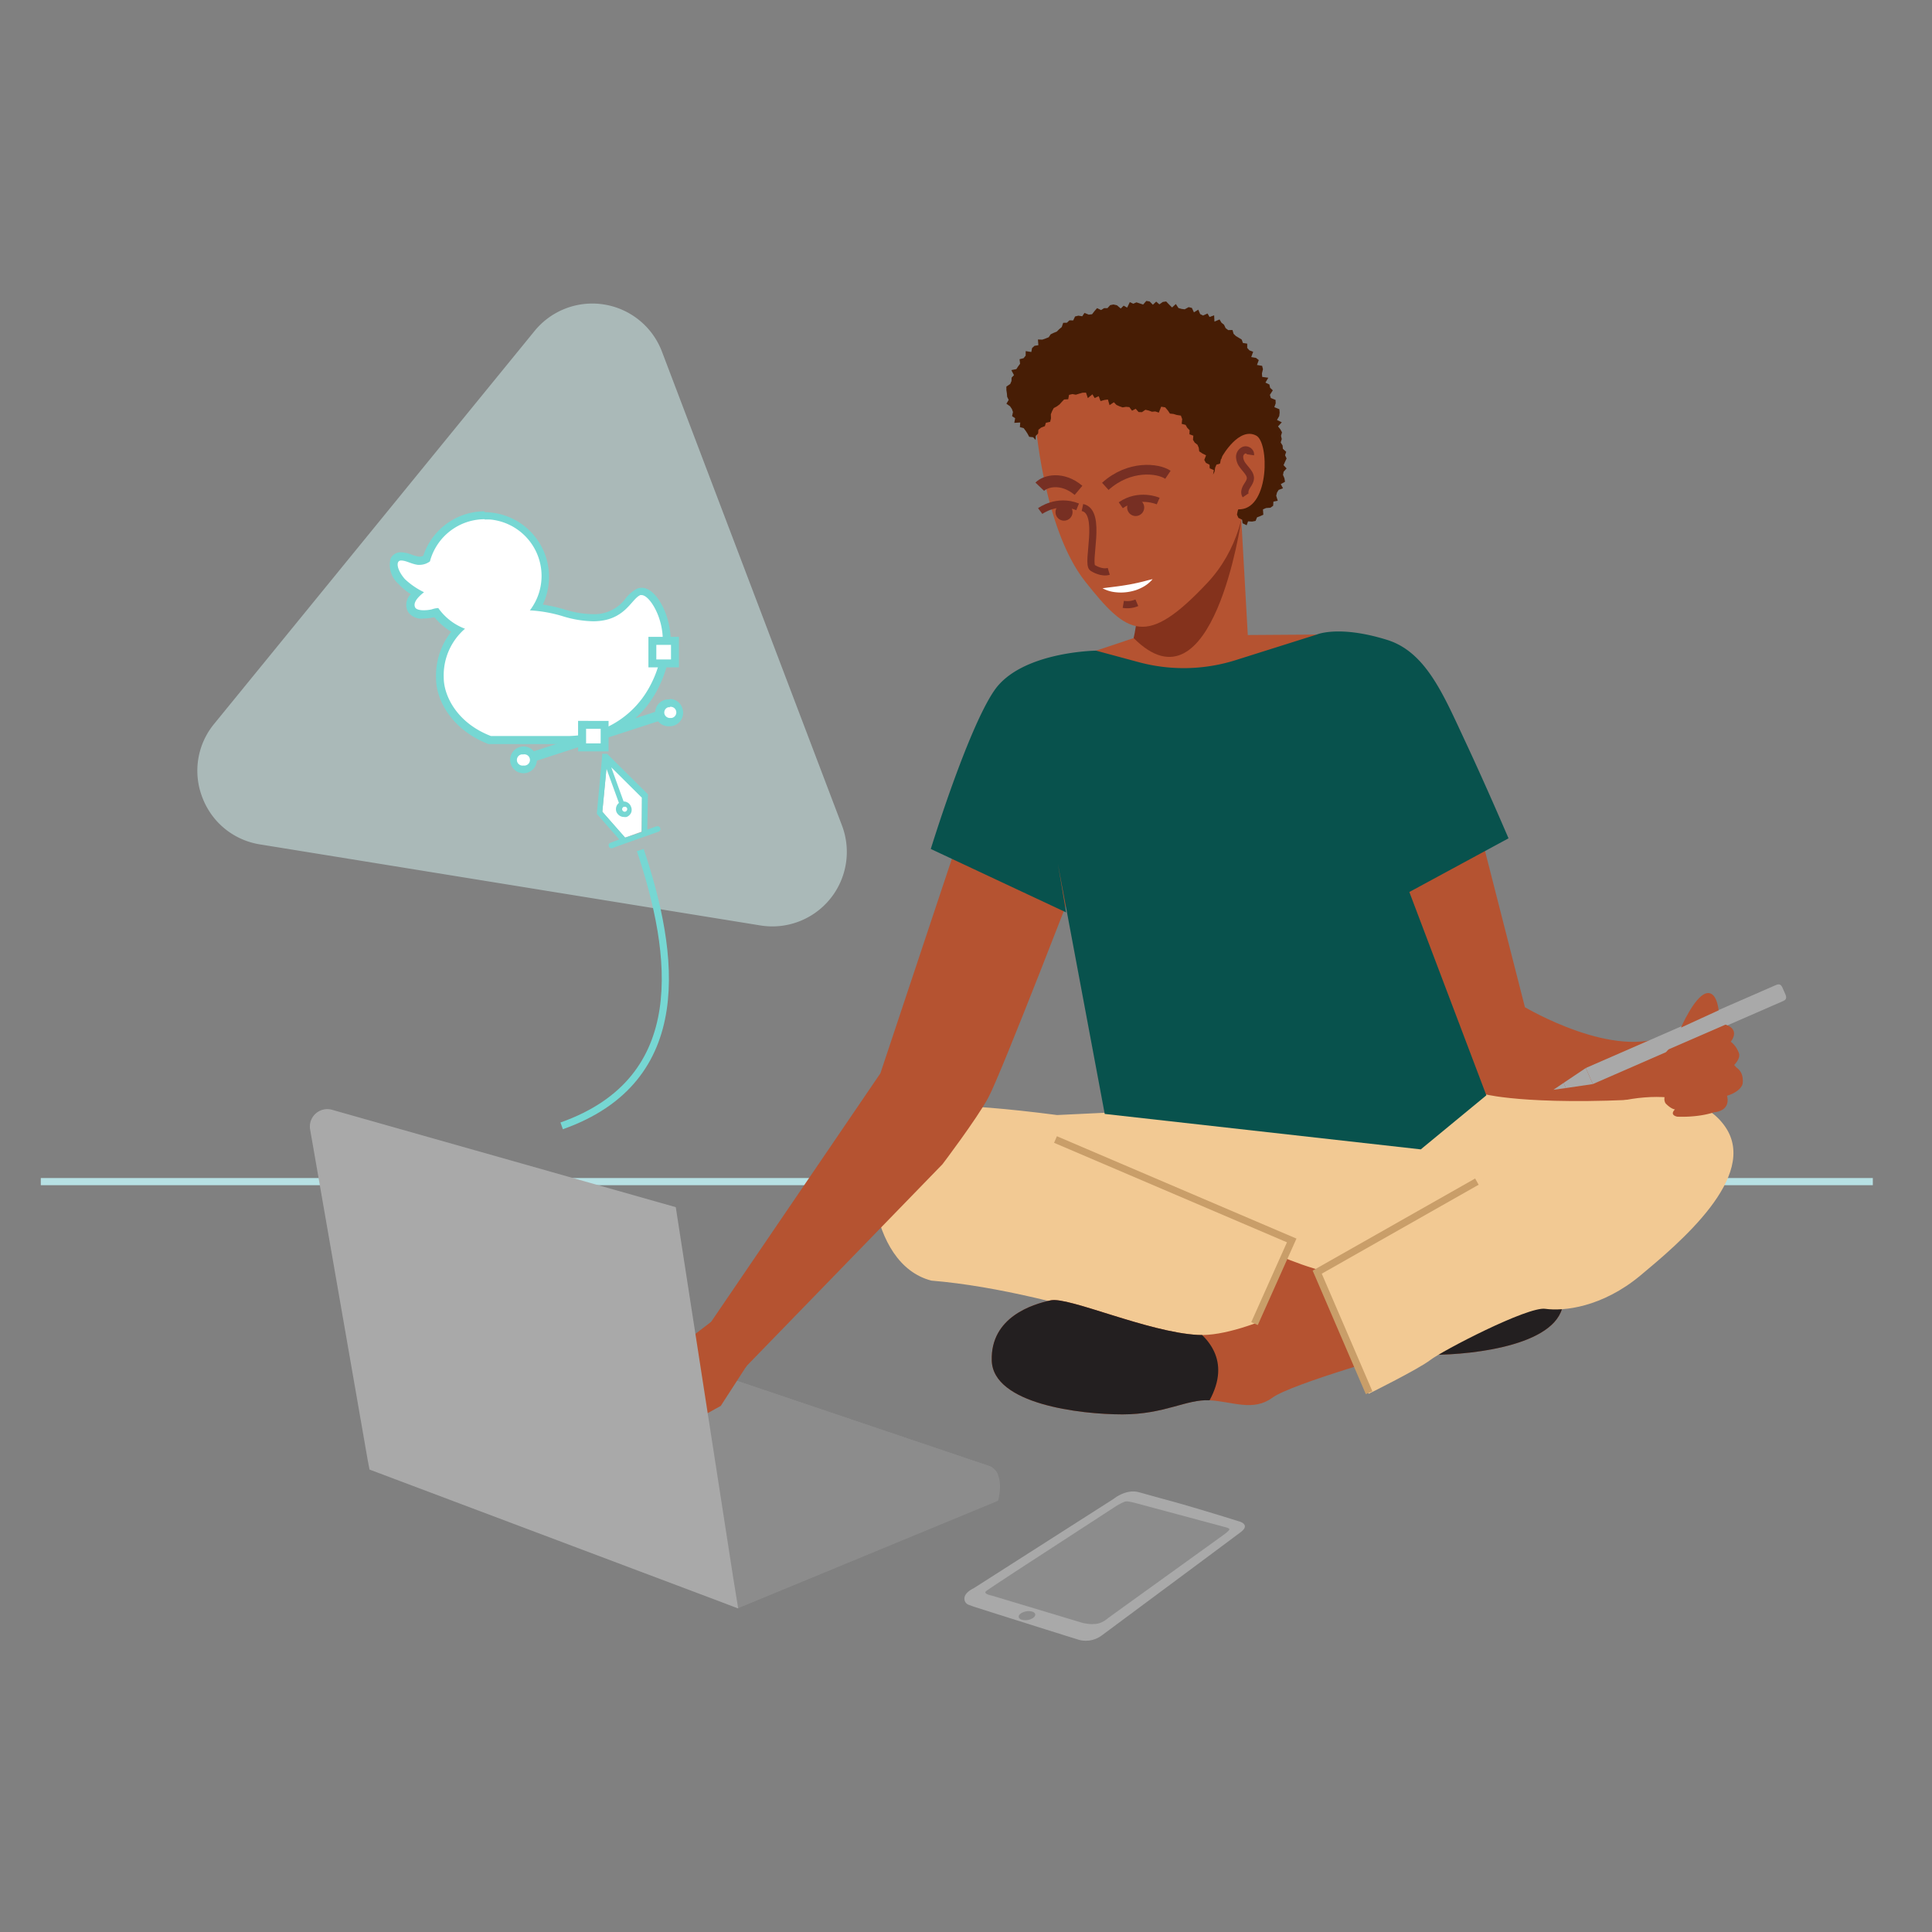 <svg xmlns="http://www.w3.org/2000/svg" xmlns:xlink="http://www.w3.org/1999/xlink" id="Layer_1" data-name="Layer 1" width="1080" height="1080" viewBox="0 0 1080 1080"><rect x="0" y="0" width="1080" height="1080" fill="#808080" stroke="none"/><defs><style>      .cls-1 {        fill: #8c8c8c;      }      .cls-2 {        fill: #b55331;      }      .cls-3 {        clip-path: url(#clip-path);      }      .cls-10, .cls-11, .cls-12, .cls-16, .cls-20, .cls-4 {        fill: none;      }      .cls-4 {        stroke: #b7e1e4;      }      .cls-10, .cls-11, .cls-12, .cls-16, .cls-20, .cls-4, .cls-5 {        stroke-miterlimit: 10;      }      .cls-10, .cls-16, .cls-20, .cls-4 {        stroke-width: 4px;      }      .cls-5 {        fill: #f2c993;        stroke: #f2c993;        stroke-width: 0.884px;      }      .cls-6 {        clip-path: url(#clip-path-2);      }      .cls-7 {        fill: #231f20;      }      .cls-8 {        clip-path: url(#clip-path-3);      }      .cls-9 {        fill: #84321c;      }      .cls-10, .cls-11, .cls-12 {        stroke: #772f23;      }      .cls-11 {        stroke-width: 5.41px;      }      .cls-12 {        stroke-width: 6.681px;      }      .cls-13 {        fill: #fff;      }      .cls-14 {        fill: #772f23;      }      .cls-15 {        fill: #a9a9a9;      }      .cls-16 {        stroke: #c99e69;      }      .cls-17 {        fill: #08524d;      }      .cls-18 {        fill: #471d05;      }      .cls-19 {        fill: #d4f3f1;        opacity: 0.5;      }      .cls-20 {        stroke: #76d7d3;      }      .cls-21 {        fill: #76d7d3;      }    </style><clipPath id="clip-path"><path class="cls-1" d="M412.461,899.07l145.47-60.128c1.991-7.715,1.677-17.186-5.102-19.477L373.416,758.853a7.745,7.745,0,0,0-9.934,9.433l33.943,120.74C398.68,893.491,403.552,895.859,412.461,899.07Z"></path></clipPath><clipPath id="clip-path-2"><path class="cls-2" d="M679.744,684.28s50.856,30.083,78.79,28.651,72.343-21.488,82.371-19.339,33.665,9.312,32.948,33.665-49.423,30.083-73.06,30.083c-23.637,0-35.813-8.595-48.706-7.879-12.893.717-24.354,6.446-35.097-1.433-10.744-7.879-74.492-25.786-74.492-25.786Z"></path></clipPath><clipPath id="clip-path-3"><path class="cls-2" d="M748.506,717.587s-50.855,30.083-78.79,28.651c-27.935-1.432-72.343-21.488-82.371-19.339-10.028,2.149-33.665,9.312-32.948,33.665.717,24.353,49.423,30.083,73.06,30.083,23.637,0,35.813-8.595,48.706-7.879,12.892.716,24.353,6.446,35.097-1.433,10.744-7.879,74.492-25.785,74.492-25.785Z"></path></clipPath></defs><g><path class="cls-1" d="M412.461,899.07l145.47-60.128c1.991-7.715,1.677-17.186-5.102-19.477L373.416,758.853a7.745,7.745,0,0,0-9.934,9.433l33.943,120.74C398.68,893.491,403.552,895.859,412.461,899.07Z"></path><g class="cls-3"><path class="cls-1" d="M398.345,890.401l157.359-65.042a8.378,8.378,0,0,0-.519-15.679L361.11,744.114a8.378,8.378,0,0,0-10.746,10.204l36.717,130.608A8.378,8.378,0,0,0,398.345,890.401Z"></path></g></g><path class="cls-2" d="M818.288,429.317,852.445,563.038s50.828,30.272,80.037,15.136l6.892,35.396-113.783,6.431-47.905-148.134Z"></path><polygon class="cls-2" points="637.627 346.236 633.725 356.688 612.702 363.719 612.45 427.944 676.952 477.903 744.84 354.663 697.528 354.984 693.903 290.602 637.627 346.236"></polygon><line class="cls-4" x1="22.805" y1="660.53" x2="1046.921" y2="660.53"></line><path class="cls-5" d="M830.877,612.295s28.651,7.162,106.008,1.432L821.566,717.587l-102.427,24.353L540.071,669.596,496.379,630.202s-21.488-21.488,94.548-6.446Z"></path><g><path class="cls-2" d="M679.744,684.28s50.856,30.083,78.79,28.651,72.343-21.488,82.371-19.339,33.665,9.312,32.948,33.665-49.423,30.083-73.06,30.083c-23.637,0-35.813-8.595-48.706-7.879-12.893.717-24.354,6.446-35.097-1.433-10.744-7.879-74.492-25.786-74.492-25.786Z"></path><g class="cls-6"><path class="cls-7" d="M801.152,692.875s-21.488,31.158,2.507,75.208c23.995,44.051,89.176-1.075,89.176-1.075L883.523,678.55Z"></path></g></g><path class="cls-5" d="M722.072,693.42l-55.22-20.959c-12.177-7.879-68.046-37.962-101.71-40.827-33.665-2.865-62.142-19.936-72.17-4.178s-8.053,78.67,27.76,87.982c73.597,5.999,172.193,45.237,172.193,45.237Z"></path><g><path class="cls-2" d="M748.506,717.587s-50.855,30.083-78.79,28.651c-27.935-1.432-72.343-21.488-82.371-19.339-10.028,2.149-33.665,9.312-32.948,33.665.717,24.353,49.423,30.083,73.06,30.083,23.637,0,35.813-8.595,48.706-7.879,12.892.716,24.353,6.446,35.097-1.433,10.744-7.879,74.492-25.785,74.492-25.785Z"></path><g class="cls-8"><path class="cls-7" d="M627.098,726.182s73.06,12.535,49.065,56.586c-23.995,44.05-140.747,17.548-140.747,17.548l9.312-88.46Z"></path></g></g><path class="cls-5" d="M736.33,711.14l29.009,67.394h0s27.576-13.674,34.023-18.688,54.437-30.083,64.464-28.651c10.028,1.433,31.516-.716,53.004-18.623,21.488-17.906,65.897-55.153,47.274-82.371-18.623-27.218-69.478-16.474-93.831.716S758.534,704.694,736.33,711.14Z"></path><path class="cls-9" d="M693.903,290.602s-15.817,110.516-60.178,66.086c0,0,4.248-18.326,1.056-28.203C660.046,306.838,693.903,290.602,693.903,290.602Z"></path><path class="cls-2" d="M578.601,233.631s4.286,61.414,28.025,91.43c23.739,30.015,34.244,36.97,68.221.84,33.977-36.13,22.106-94.798,9.141-105.812C671.024,209.076,577.805,183.469,578.601,233.631Z"></path><path class="cls-10" d="M627.93,337.838a13.516,13.516,0,0,0,7.576-.893"></path><path class="cls-11" d="M617.882,271.874c13.336-12.021,29.344-10.272,34.999-6.471"></path><path class="cls-12" d="M602.896,274.111c-9.145-7.714-18.606-5.22-21.649-2.026"></path><path class="cls-10" d="M605.097,283.701c11.36,2.446,1.915,31.431,5.7,33.764.762.47,5.145,3.094,9.007,1.931"></path><path class="cls-13" d="M616.318,328.842c2.527-.356,4.89-.616,7.235-.923,2.339-.286,4.629-.634,6.9-1.031,1.145-.159,2.26-.441,3.404-.625,1.114-.284,2.271-.462,3.394-.773,2.308-.482,4.538-1.214,7.067-1.741a18.743,18.743,0,0,1-5.96,4.685,25.178,25.178,0,0,1-3.517,1.493,29.342,29.342,0,0,1-3.707.901,26.235,26.235,0,0,1-7.579.224A19.236,19.236,0,0,1,616.318,328.842Z"></path><path class="cls-10" d="M647.44,280.101s-10.71-4.745-20.924,2.33"></path><path class="cls-10" d="M581.474,285.676s9.396-6.994,20.922-2.352"></path><circle class="cls-14" cx="634.854" cy="283.696" r="4.774"></circle><circle class="cls-14" cx="594.797" cy="286.291" r="4.774"></circle><g><path class="cls-15" d="M544.297,887.836l78.361-50.041s6.783-5.59,13.915-3.656c2.432.659,11.952,3.323,15.347,4.232,15.358,4.114,40.588,12.044,40.588,12.044s6.852,1.67,1.087,6.034c-8.082,6.116-77.377,57.537-77.377,57.537a14.979,14.979,0,0,1-12.562,2.836c-.877-.19-57.753-18.109-59.733-18.85q-1.007-.378-2.015-.755a3.648,3.648,0,0,1-2.624-2.385C538.282,891.484,541.724,889.097,544.297,887.836Z"></path><path class="cls-1" d="M577.493,904.446a7.84,7.84,0,0,1-6.589.907c-1.855-.733-1.894-2.31-.124-3.509a7.894,7.894,0,0,1,6.459-.871C579.089,901.676,579.219,903.228,577.493,904.446Z"></path><path class="cls-1" d="M619.689,844.661l3.994-2.596a34.056,34.056,0,0,1,4.866-2.55c.981-.185,1.059-.659,6.901.874l48.635,13.078s2.643.551,3.104,1.241c.29.435-.913,1.586-2.805,3.002L619.783,904.241s-3.918,3.738-8.171,3.568c0,0-1.783.392-6.321-.56l-50.838-15.291s-5.214-.976-3.159-2.557c2.055-1.581,21.895-14.507,21.895-14.507Z"></path></g><polyline class="cls-16" points="765.339 778.535 736.33 711.14 825.591 660.53"></polyline><polyline class="cls-16" points="590.021 636.995 722.072 693.42 701.289 739.903"></polyline><path class="cls-2" d="M533.928,474.574,492.15,599.974,370.538,778.535l20.56,12.111L526.859,650.798s18.938-24.95,25.619-37.228c7.184-13.202,52.478-130.772,52.478-130.772Z"></path><path class="cls-17" d="M735.899,354.777,690.728,369.02a96.512,96.512,0,0,1-54.161,1.136l-23.865-6.438s-41.918.472-56.898,22.297c-14.979,21.825-35.485,88.558-35.485,88.558l75.635,35.455-4.606-27.231,26.197,139.895,176.681,19.817,36.652-30.215L777.686,471.868s5.658,15.119,7.456,28.231l58.129-31.472s-12.418-29.078-24.247-54.33c-12.11-25.854-21.881-49.851-43.659-56.612C748.157,349.237,735.899,354.777,735.899,354.777Z"></path><polygon class="cls-2" points="397.536 738.894 327.693 792.529 363.183 807.817 402.897 785.917 420.665 758.433 397.536 738.894"></polygon><path class="cls-15" d="M185.343,620.303l192.416,54.507h0l32.132,207.302,2.763,17.002L206.56,821.494l-1.051-5.521-32.141-184.548A9.744,9.744,0,0,1,185.343,620.303Z"></path><polygon class="cls-18" points="578.912 245.91 578.989 243.662 580.312 242.315 580.477 240.242 582.006 239.034 584.1 238.218 584.627 236.362 587.031 235.809 587.495 233.905 587.423 231.575 588.144 229.797 589.036 228.127 590.805 227.169 592.326 226.037 593.553 224.652 594.846 223.319 597.145 223.172 597.594 220.727 599.53 220.291 601.392 220.639 603.15 220.111 605.131 219.539 607.077 219.479 608.104 222.541 610.67 220.421 611.921 222.504 614.189 221.476 615.203 224.207 617.332 223.596 619.333 223.339 620.243 226.499 622.664 224.867 624.121 226.365 625.809 227.127 627.548 227.731 629.508 227.423 631.335 227.593 632.814 229.578 634.866 228.514 636.469 230.34 638.346 230.392 640.298 229.067 642.109 229.479 643.96 230.161 645.819 229.992 647.785 230.64 649.104 227.344 651.345 227.707 652.897 229.543 654.003 231.205 655.944 231.396 657.835 231.975 660.126 232.321 660.845 234.27 660.577 236.931 662.773 237.519 663.684 239.148 665.002 240.485 664.913 242.765 667.083 243.561 666.889 245.85 667.854 247.413 669.418 248.641 670.128 250.361 670.383 252.32 672.136 253.486 674.2 254.523 673.204 257.094 674.094 258.71 676.144 259.79 676.235 261.786 678.535 262.789 678.111 265.352 678.987 263.551 679.266 261.465 680.018 259.724 682.321 259.093 682.415 256.873 684.068 255.774 685.357 254.41 685.331 252.103 688.279 251.928 689.004 250.156 690.147 248.68 690.786 247.363 691.001 248.771 692.338 250.576 690.957 252.457 689.885 254.332 692.624 256.102 691.911 257.965 692.521 259.794 690.856 261.687 691.205 263.522 691.882 265.351 690.916 267.224 692.617 269.025 690.074 270.942 692.451 272.718 691.976 274.58 692.584 276.409 693.039 278.244 692.012 280.122 691.384 281.987 692.499 283.808 691.874 285.68 691.47 287.661 692.261 289.47 694.353 290.554 694.594 292.499 696.193 293.267 696.883 293.622 697.665 291.431 699.907 291.564 701.882 291.191 702.695 289.198 704.479 288.517 706.211 287.724 706.004 284.743 707.752 283.999 710.168 283.823 711.714 282.708 711.842 280.41 714.271 279.918 713.405 277.115 713.848 275.34 714.77 273.863 717.201 272.919 715.962 270.629 718.332 269.317 718.012 267.379 717.201 265.471 717.567 263.669 719.217 261.862 717.516 260.019 718.334 258.168 719.211 256.282 718.358 254.474 718.999 252.572 717.122 250.882 716.992 249.053 715.901 247.338 716.524 245.414 716.083 243.625 716.648 241.68 715.714 239.977 714.423 238.357 716.531 236.066 713.833 234.759 715.1 232.59 715.329 230.629 715.168 228.75 712.36 227.602 713.121 225.47 713.04 223.559 710.394 222.477 709.877 220.728 711.513 218.19 709.991 216.78 709.608 214.943 707.394 213.871 708.986 211.164 705.581 210.695 705.426 208.748 706.004 206.391 705.547 204.523 702.659 204.018 703.664 201.291 702.103 200.063 699.441 199.602 700.526 196.638 698.433 195.854 697.2 194.482 697.206 192.105 694.784 191.718 694.134 189.83 692.504 188.827 690.876 187.861 689.567 186.587 688.978 184.481 686.546 184.519 685.113 183.41 684.236 181.525 682.788 180.376 681.734 178.577 678.885 179.754 678.715 176.267 676.142 177.202 675.019 175.256 672.528 176.382 670.905 175.572 669.835 173.114 667.418 174.603 666.264 172.122 664.466 171.69 662.262 172.904 660.486 172.679 658.763 172.182 657.305 169.958 655.185 171.876 653.565 170.266 651.897 168.515 650.017 168.788 648.097 170.141 646.332 168.601 644.465 170.343 642.647 168.516 640.796 168.22 639.024 170.237 637.17 169.633 635.29 169.017 633.509 169.784 631.57 168.888 630.087 171.96 628.114 170.865 626.518 172.468 624.373 170.642 622.424 170.217 620.605 170.569 619.076 172.256 617.17 172.267 615.527 173.327 613.278 172.254 611.83 173.907 610.468 175.662 608.592 175.878 606.236 174.918 604.98 176.794 602.812 176.457 600.959 176.914 599.93 179.118 597.83 179.064 596.422 180.404 594.329 180.458 593.525 182.835 592.084 184.024 590.752 185.37 589.021 186.07 587.34 186.87 586.244 188.515 584.489 189.217 582.666 189.865 580.216 189.78 580.455 192.978 578.303 193.307 576.938 194.561 576.517 196.766 573.369 196.278 573.349 198.796 572.198 200.23 569.936 200.799 570.238 203.338 569.154 204.802 568.161 206.327 565.35 206.896 566.825 209.705 565.495 211.101 565.422 212.994 564.718 214.654 562.574 216.087 562.569 218.018 562.863 219.93 563 221.796 563.854 223.559 562.586 225.682 564.604 227.096 565.652 228.633 566.259 230.309 565.763 232.627 567.469 233.777 567.003 236.375 570.324 236.181 570.12 238.76 572.228 239.327 573.344 240.809 574.386 242.415 575.333 244.188 577.53 244.428 578.912 245.91"></polygon><path class="cls-2" d="M683.237,255.088s9.376-16.736,19.025-11.575c7.256,3.881,7.348,39.778-8.631,41.167C671.648,286.592,683.237,255.088,683.237,255.088Z"></path><path class="cls-10" d="M699.032,254.236c.248-1.69-1.752-3.12-3.401-2.675a4.046,4.046,0,0,0-2.681,3.943,8.21,8.21,0,0,0,1.817,4.701c1.003,1.383,2.205,2.618,3.144,4.045a5.736,5.736,0,0,1,1.073,2.784c.093,1.778-1.091,3.326-2.019,4.845s-1.623,3.535-.616,5.002"></path><path class="cls-19" d="M470.665,461.436,370.03,196.536A41.642,41.642,0,0,0,298.832,185.007l-179.092,219.602a41.22,41.22,0,0,0-6.656,41.107,41.837,41.837,0,0,0,9.026,14.279,41.337,41.337,0,0,0,23.245,12.039l279.727,45.297a41.642,41.642,0,0,0,45.584-55.895Z"></path><polygon id="Path" class="cls-13" points="341.814 428.618 339.014 429.675 336.712 453.754 349.342 468.251 358.613 464.891 358.924 445.603 341.814 428.618"></polygon><path id="Path-2" data-name="Path" class="cls-20" d="M313.977,629.361c73.247-25.883,63.363-96.196,43.944-154.181"></path><path id="Path-3" data-name="Path" class="cls-13" d="M273.623,413.872c-21.838-8.399-27.749-25.758-27.811-34.655a37.331,37.331,0,0,1,10.39-26.691,33.847,33.847,0,0,1-12.444-9.83l-2.178.436a22.397,22.397,0,0,1-4.977.56c-3.422,0-5.662-.871-6.657-2.613-1.991-3.484.622-6.968,2.986-9.27a36.211,36.211,0,0,1-8.524-6.595c-3.795-4.417-5.413-9.022-4.169-11.821a3.982,3.982,0,0,1,3.671-2.24,16.425,16.425,0,0,1,5.351,1.182,19.163,19.163,0,0,0,4.417,1.182h.747a7.466,7.466,0,0,0,3.858-1.12,33.972,33.972,0,0,1,32.727-24.141H274.494a34.097,34.097,0,0,1,30.051,28.559,33.349,33.349,0,0,1-4.355,22.523,75.968,75.968,0,0,1,14.683,2.986,58.983,58.983,0,0,0,16.612,2.8,23.767,23.767,0,0,0,20.283-9.83,16.363,16.363,0,0,1,5.289-4.604,3.733,3.733,0,0,1,1.68-.373c6.222,0,13.875,13.252,13.999,27.314a63.213,63.213,0,0,1-8.399,28.682,54.067,54.067,0,0,1-47.41,27.376H274.058Z"></path><path id="Shape" class="cls-21" d="M271.01,290.432a28.189,28.189,0,0,1,3.235,0A31.669,31.669,0,0,1,296.208,341.202a77.462,77.462,0,0,1,18.043,3.173,61.347,61.347,0,0,0,17.234,2.924c17.919,0,21.279-12.444,26.443-14.621a1.742,1.742,0,0,1,.809,0c4.106,0,11.697,11.573,11.759,24.887a60.351,60.351,0,0,1-8.088,27.625,52.202,52.202,0,0,1-45.481,26.256H274.432c-19.35-7.466-26.38-22.896-26.38-32.602A34.407,34.407,0,0,1,259.935,351.468,32.042,32.042,0,0,1,245.003,339.895a13.732,13.732,0,0,0-3.671.747,20.283,20.283,0,0,1-4.48.498c-2.053,0-4.044-.373-4.729-1.493-1.742-3.173,2.924-7.031,4.915-8.586h0a42.432,42.432,0,0,1-10.701-7.342c-4.666-5.351-5.164-10.328-2.178-10.39h0c2.986,0,5.6,1.929,9.457,2.426h1.058a9.768,9.768,0,0,0,5.662-1.929h0a31.731,31.731,0,0,1,30.611-23.581m0-4.417h0a36.211,36.211,0,0,0-34.344,24.887,5.537,5.537,0,0,1-1.991.436h-.498a21.465,21.465,0,0,1-3.92-1.058,17.608,17.608,0,0,0-6.222-1.369,6.222,6.222,0,0,0-5.662,3.609,14.186,14.186,0,0,0,4.48,14.123,33.722,33.722,0,0,0,6.844,5.662,8.337,8.337,0,0,0-1.555,9.893,9.022,9.022,0,0,0,8.586,3.733,24.888,24.888,0,0,0,5.537-.622h.747a36.833,36.833,0,0,0,9.27,8.026,39.819,39.819,0,0,0-8.462,26.069c0,12.444,9.146,28.994,29.305,36.709h44.112a55.996,55.996,0,0,0,49.09-28.123,64.395,64.395,0,0,0,8.648-29.74c0-14.621-8.213-29.491-16.177-29.491a7.217,7.217,0,0,0-2.613.498,19.91,19.91,0,0,0-6.222,5.226,21.714,21.714,0,0,1-18.665,9.022,55.187,55.187,0,0,1-15.99-2.738,87.105,87.105,0,0,0-11.821-2.613,36.149,36.149,0,0,0-32.664-51.641Z"></path><g id="Path-4" data-name="Path"><line class="cls-21" x1="374.354" y1="398.193" x2="292.724" y2="424.698"></line><rect class="cls-21" x="290.627" y="408.696" width="85.825" height="5.499" transform="translate(-110.8 123.177) rotate(-17.996)"></rect></g><path id="Path-5" data-name="Path" class="cls-13" d="M292.599,430.049a5.289,5.289,0,0,1-5.289-3.671,5.226,5.226,0,0,1,.311-3.982,5.164,5.164,0,0,1,3.049-2.675,7.841,7.841,0,0,1,1.68,0,5.289,5.289,0,0,1,4.977,3.671,5.102,5.102,0,0,1,0,4.044,5.288,5.288,0,0,1-3.049,2.613A4.853,4.853,0,0,1,292.599,430.049Z"></path><path id="Shape-2" data-name="Shape" class="cls-21" d="M292.599,421.712a3.146,3.146,0,1,1,.933,6.222,2.426,2.426,0,0,1-.933,0,3.15,3.15,0,0,1-.995-6.222h.995m0-4.418a7.476,7.476,0,1,0,7.155,5.164,7.404,7.404,0,0,0-7.093-5.164Z"></path><path id="Path-6" data-name="Path" class="cls-13" d="M374.416,403.482a5.226,5.226,0,0,1-5.04-3.609,5.289,5.289,0,0,1,3.36-6.657,5.226,5.226,0,0,1,1.68,0,5.164,5.164,0,0,1,4.977,3.609,5.351,5.351,0,0,1,0,4.044,5.288,5.288,0,0,1-3.049,2.613,5.102,5.102,0,0,1-1.929,0Z"></path><path id="Shape-3" data-name="Shape" class="cls-21" d="M374.416,395.145a3.146,3.146,0,1,1,.933,6.222h-.933a3.173,3.173,0,0,1-2.924-2.115,3.049,3.049,0,0,1,1.929-3.858,2.8,2.8,0,0,1,.995,0m0-4.417a7.528,7.528,0,1,0,0,14.995,7.404,7.404,0,0,0,2.302-.373,7.528,7.528,0,0,0,4.791-9.457,7.404,7.404,0,0,0-7.093-5.413Z"></path><path id="Shape-4" data-name="Shape" class="cls-21" d="M366.763,461.967l-4.915,1.804.311-18.665a1.369,1.369,0,0,0-.187-1.307L339.387,421.401h-2.302a.622.622,0,0,0-.436,0h0a.622.622,0,0,0,0,.436v.498L333.725,453.816a3.298,3.298,0,0,0,0,1.244L346.169,469.246l-4.915,1.867a1.493,1.493,0,0,0-.933,1.991,1.431,1.431,0,0,0,1.369,1.058.747.747,0,0,0,.498,0l7.342-2.675h0l18.665-6.595a1.566,1.566,0,0,0-1.12-2.924Zm-30.051-8.213,2.302-24.078,6.968,19.163a4.48,4.48,0,0,0-1.431,4.915,4.729,4.729,0,0,0,2.302,2.489,4.107,4.107,0,0,0,1.867.436,4.355,4.355,0,0,0,1.555,0,4.48,4.48,0,0,0,2.489-2.302,4.231,4.231,0,0,0,0-3.36,4.355,4.355,0,0,0-4.169-2.986l-6.906-19.101,17.11,16.985v19.288l-9.27,3.049Zm12.444-2.738a1.244,1.244,0,0,1,.622,0,1.742,1.742,0,0,1,.747.747,1.493,1.493,0,0,1-.747,1.867,1.182,1.182,0,0,1-1.12,0,1.431,1.431,0,0,1-.747-.747,1.182,1.182,0,0,1,0-1.12,1.742,1.742,0,0,1,.747-.747.747.747,0,0,1,.249,0Z"></path><rect id="Rectangle" class="cls-13" x="325.388" y="405.162" width="12.63" height="12.63"></rect><path id="Shape-5" data-name="Shape" class="cls-21" d="M335.779,407.401V415.552H327.628v-8.151h8.151m4.417-4.417H323.148v17.048h17.048Z"></path><rect id="Rectangle-2" data-name="Rectangle" class="cls-13" x="364.71" y="358.249" width="12.63" height="12.63"></rect><path id="Shape-6" data-name="Shape" class="cls-21" d="M375.1,360.489v8.151h-8.213v-8.151h8.213m4.417-4.48h-17.048v17.048h17.048Z"></path><g><path class="cls-15" d="M988.103,552.679l-2.699,1.178-98.93,43.16,1.57,3.598,1.177,2.698,1.177,2.698,98.929-43.16,2.7-1.177,4.777-2.084c2.701-1.178,1.567-3.001.521-5.402l-.132-.298c-1.045-2.403-1.612-4.472-4.313-3.293Z"></path><g><polygon class="cls-15" points="868.408 609.181 875.307 608.23 874.051 605.348 868.408 609.181"></polygon><polygon class="cls-15" points="886.475 597.017 874.051 605.348 875.307 608.23 890.399 606.01 886.475 597.017"></polygon></g></g><path class="cls-2" d="M939.667,574.433s7.256-16.695,13.653-19.009,7.398,9.347,7.398,9.347Z"></path><path class="cls-2" d="M964.587,572.769l-31.748,13.8s-5.988,4.852-.808,9.668c0,0-4.843,2.914-3.663,6.446,0,0-.282,2.935,5.521,4.798,0,0-5.315,5.214-2.827,9.295,0,0,2.738,3.029,5.251,3.404,0,0-3.385,2.916,1.228,4.043,0,0,11.183.683,20.719-2.485,0,0,9.29-.342,7.18-9.218,0,0,7.047-1.855,8.632-6.417,0,0,1.359-6.075-3.333-9.301l-1.318-1.469s4.033-3.884,2.486-7.043a14.177,14.177,0,0,0-4.407-5.994S973.184,575.696,964.587,572.769Z"></path></svg>